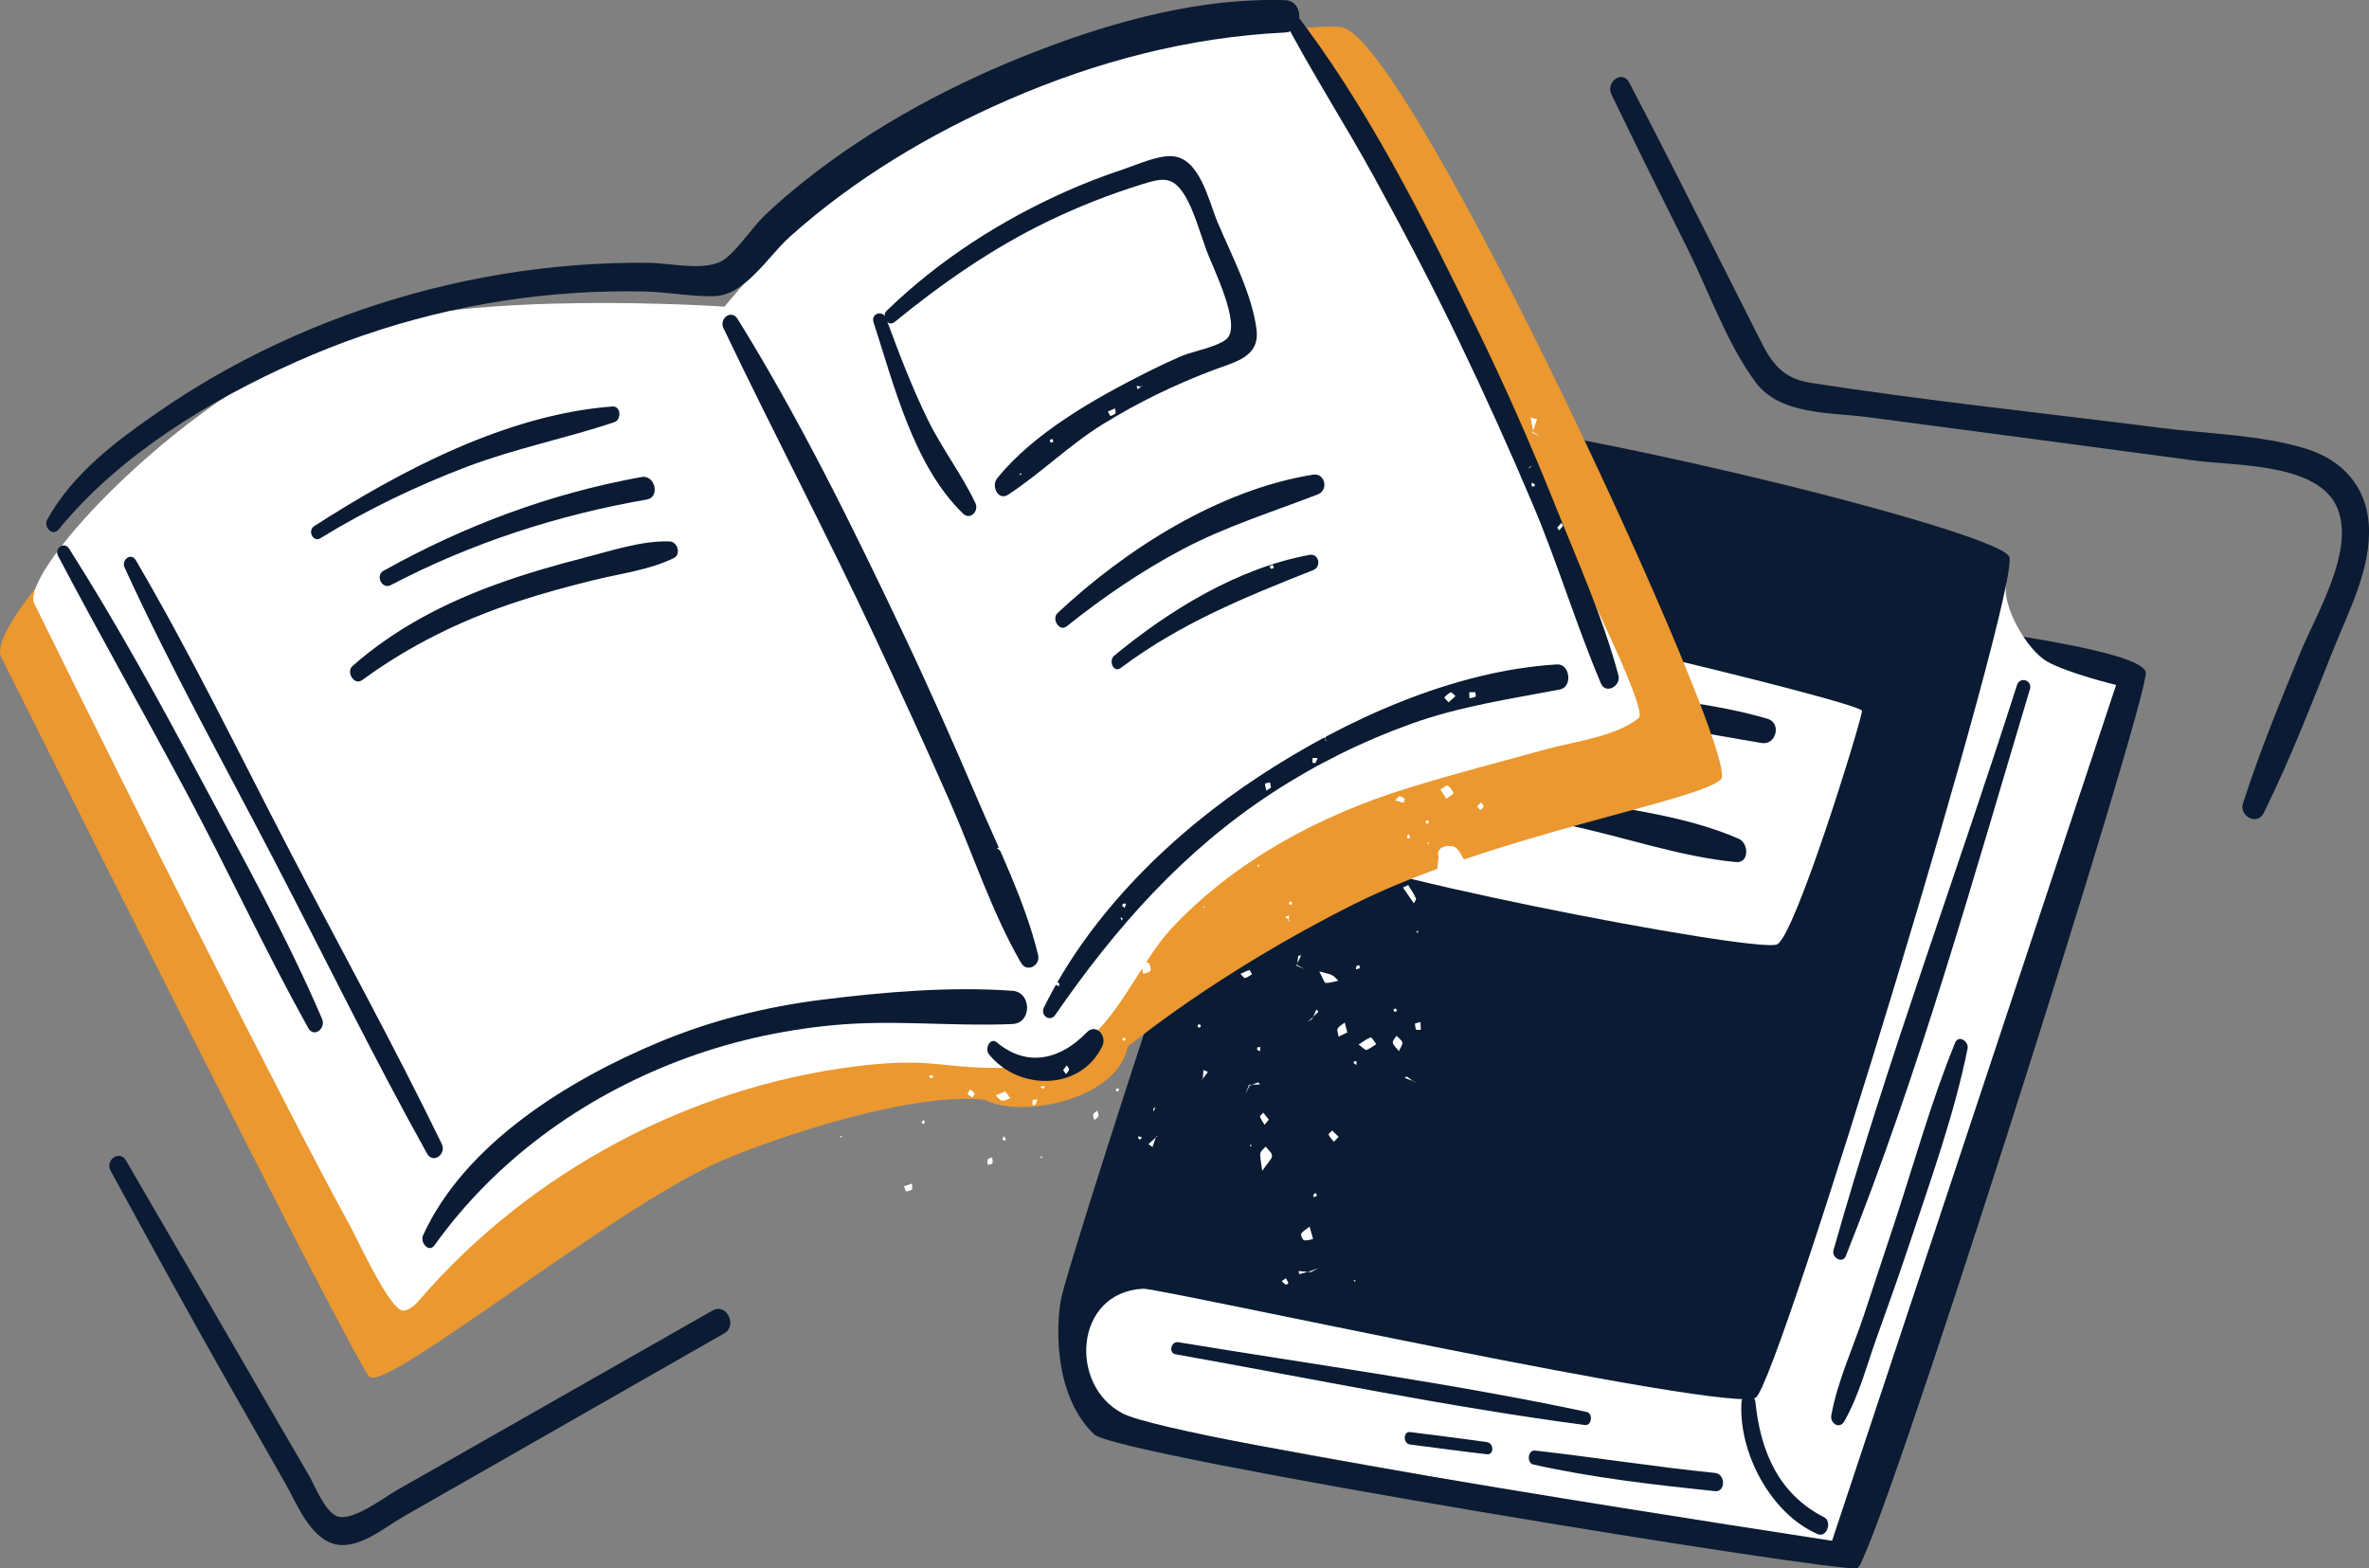 <svg xmlns="http://www.w3.org/2000/svg" id="a" viewBox="0 0 557.48 369.13"><rect x="0" y="0" width="557.48" height="369.13" fill="#808080" stroke="none"/><defs><style>.b,.c{fill:#fff;}.c{fill-rule:evenodd;}.d{fill:#0a1b33;}.e{fill:#ea982f;}</style></defs><path class="d" d="M461.45,147.66c4.74.78,42.39,5.5,43.5,10.55,1.12,5.05-64.65,212.49-67.96,210.85-4.05-2.01-53.94-13.73-53.94-13.73l78.39-207.67Z"></path><path class="b" d="M472.16,137.25c-1.26,5.19,4.8,15.71,9.54,18.43,4.74,2.72,16.27,5.54,16.27,5.54l-67.44,203.23-171.32-30.9-7.43-19.93,86.58-198.35,133.81,21.98Z"></path><path class="d" d="M322.12,98.61c12.13-6.99,147.94,25.54,150.7,32.43,2.76,6.9-54.12,193.95-59.63,197.91-5.51,3.96-140.32-25.8-144.15-25.63-16.18.75-17.68,22.72-4.82,29.37,12.85,6.65,165.85,29.76,169.64,30.38,3.79.62,5.36,4.41,3.15,5.99-2.21,1.58-174.24-26.39-179.51-31.44-9.59-9.2-8.95-25.5-7.86-31.64,1.71-9.64,64.25-202.62,72.49-207.37Z"></path><path class="d" d="M474.63,161.28c-14.14,44.33-30.52,88.21-43.17,132.98-.49,1.75,2.14,3.27,2.9,1.36,17.31-43.28,29.96-88.79,43.33-133.41.63-2.1-2.37-3.1-3.06-.94h0Z"></path><path class="d" d="M409.81,330.07c-.72,11.8,6.88,26.23,17.95,31.01,2.14.92,3.44-2.97,1.5-3.96-10.71-5.47-14.98-15.52-16.16-27.05-.23-2.28-3.15-2.36-3.29,0h0Z"></path><path class="d" d="M460.07,245.46c-5.67,13.9-9.68,28.52-14.39,42.77-2.33,7.07-4.68,14.13-7.02,21.19-2.56,7.75-6.28,15.69-7.71,23.71-.33,1.86,1.93,3.35,3.04,1.42,3.51-6.11,5.37-13.46,7.76-20.07,2.68-7.42,5.3-14.85,7.79-22.33,4.94-14.88,10.36-29.93,13.47-45.32.35-1.73-2.12-3.38-2.94-1.38h0Z"></path><path class="d" d="M276.6,318.74c32.02,5.71,64.14,12.41,96.38,16.66,1.62.21,1.93-2.76.38-3.09-31.7-6.73-64.09-11.12-96.06-16.4-1.73-.29-2.37,2.53-.7,2.83h0Z"></path><path class="d" d="M331.84,339.99c6.03.77,12.06,1.6,18.1,2.29,1.67.19,1.62-2.61,0-2.85-6.02-.87-12.06-1.59-18.1-2.37-1.69-.22-1.7,2.72,0,2.93h0Z"></path><path class="d" d="M360.85,344.7c14.04,3.14,28.46,4.77,42.75,6.27,2.49.26,2.5-4.04,0-4.29-14.16-1.44-28.21-3.67-42.35-5.27-1.74-.2-2.05,2.93-.4,3.3h0Z"></path><path class="b" d="M327.63,142.05c-5.07,4.19-20.91,56.23-20.91,56.23,1.46,5.91,107.23,26.35,111.51,23.98,4.28-2.37,19.28-50.82,19.96-54.92.33-2.03-107.55-27.78-110.55-25.29Z"></path><path class="d" d="M336.53,158.28c11.59,5.73,24.87,7.79,37.53,9.77,13.54,2.12,26.99,4.51,40.48,6.83,3.45.59,4.75-4.72,1.41-5.7-12.09-3.56-25.05-4.67-37.49-6.41-13.76-1.93-27.1-5.01-40.69-7.76-1.78-.36-2.95,2.41-1.24,3.26h0Z"></path><path class="d" d="M362.01,177.52c3.92,1.07,7.84,2.04,11.82,2.9,3.36.73,6.56,1.8,9.98,1.25,1.86-.3,1.93-3.36.49-4.19-3.21-1.87-7.15-1.97-10.78-2.56-3.67-.59-7.33-1.04-11.02-1.44-2.16-.23-2.47,3.51-.49,4.05h0Z"></path><path class="d" d="M323.61,185.93c14.93,2.22,29.8,5.16,44.6,8.12,13.27,2.66,26.89,7.61,40.32,8.85,3.16.29,3-4.45.67-5.47-13.1-5.74-29.37-7.4-43.42-9.87-13.97-2.45-28.04-3.83-42.17-5.03-2.02-.17-1.91,3.12,0,3.4h0Z"></path><path class="e" d="M.25,154.58c2.43,4.96,82.85,165.65,86.69,169.47,3.84,3.81,57.47-39.87,82.71-50.77,13.32-5.76,45.32-16.42,62.28-14.4,8.25,4.48,31.05,0,33.44-12.48,0,0,20.63-17.28,53.28-33.6s81.54-24.29,86.37-29.42c4.83-5.14-73.18-174.34-89.25-176.96-10.43-1.7-67.2,9.58-91.2,25.42-24,15.84-50.24,47.84-50.24,47.84,0,0-64.64-4.48-94.72,6.27C38.79,100.54-3.67,146.58.25,154.58Z"></path><path class="b" d="M8.07,142.08c6.82,13.89,13.73,27.75,20.64,41.59,12.51,25.07,25.09,50.11,37.94,75,5.29,10.25,10.61,20.49,16.13,30.62,1.48,2.71,9.16,19.5,12.19,19.19,1.64-.16,2.87-1.52,3.95-2.76,25.88-29.86,63.01-49.73,102.21-54.71,6.37-.81,12.83-1.24,19.22-.58,13.96,1.45,26.74,2.46,37.2-7.18,6.57-6.05,11.96-18.11,17.99-24.58,14.94-16.03,35.03-26.79,55.81-33.2,10.83-3.34,21.83-6.21,32.76-9.19,6.5-1.77,15.67-2.86,21.21-7.03.13-.1.26-.21.37-.33,4.51-4.79-80.58-162.18-83.26-165.08-6.69-7.24-62.69,8.93-85.08,23.71-22.39,14.78-46.87,44.63-46.87,44.63,0,0-60.3-4.18-88.36,5.85C44.02,91.66,4.41,134.62,8.07,142.08Z"></path><path class="d" d="M232.68,248.09c6.84,8.61,21.61,8.86,26.74-1.93,1.12-2.35-1.54-5.41-3.69-3.17-6.03,6.26-13.85,8.43-21.14,2.36-1.59-1.32-2.9,1.48-1.9,2.74h0Z"></path><path class="d" d="M301.68,3.7c6.69,12.89,14.64,25.18,21.65,37.91,7.02,12.74,13.75,25.63,20.05,38.74,6.12,12.73,11.93,25.59,17.42,38.6,5.81,13.77,10.13,28.21,15.93,41.9,1.14,2.68,4.8.58,4.12-1.93-3.64-13.61-9.76-27.22-15.01-40.32-5.56-13.89-11.61-27.59-18.16-41.04-12.58-25.82-26.07-53.01-43.82-75.73-1.12-1.44-2.9.52-2.19,1.88h0Z"></path><path class="d" d="M13.76,124.65c14.42-17.62,35.44-30.36,56.04-39.54,20.58-9.18,42.75-14.67,65.24-16.14,5.59-.37,11.19-.48,16.78-.36,5.42.12,11.06,1.27,16.44,1.08,7.08-.24,12.65-9.53,17.53-13.9,15.11-13.56,32.9-24.22,51.47-32.3,20.74-9.03,42.53-14.75,65.15-15.84,4.45-.21,4.48-7.47,0-7.61-19.84-.61-40.02,4.89-58.38,11.97-19.29,7.43-37.93,17.36-54.2,30.18-3.4,2.68-6.72,5.49-9.85,8.49-3.19,3.07-5.84,7.44-9.24,10.16-4.07,3.26-12.75,1.1-17.8,1.03-5.97-.09-11.95.12-17.9.59-22.57,1.79-44.9,7.44-65.61,16.56-11.14,4.9-21.86,10.81-31.88,17.73-10.08,6.96-20.47,14.68-26.46,25.6-.9,1.65,1.27,4.01,2.67,2.29h0Z"></path><path class="d" d="M170.25,77.24c11.87,24.86,24.71,49.23,36.35,74.21,5.81,12.46,11.55,24.95,17.07,37.54,5.44,12.42,9.8,25.87,16.59,37.61,1.4,2.43,4.64.66,4.02-1.88-3.08-12.65-9.21-24.83-14.32-36.77-5.58-13.04-11.32-26.02-17.4-38.83-11.93-25.16-24.29-50.33-38.97-74.03-1.47-2.38-4.44-.14-3.34,2.17h0Z"></path><path class="d" d="M248.34,238.85c14.24-20.59,30.11-38.6,51.26-52.38,10.18-6.63,21.1-12.03,32.53-16.13,11.45-4.11,23.11-5.8,34.98-8.07,2.98-.57,2.39-6.07-.72-5.89-24.4,1.48-49.78,13.01-69.97,26.26-20.53,13.48-39.79,32.26-50.76,54.48-.92,1.87,1.42,3.56,2.68,1.74h0Z"></path><path class="d" d="M102.25,293.09c14.27-19.93,34.54-34.62,57.38-43.37,11.7-4.48,23.88-7.22,36.34-8.42,14.2-1.37,28.15.34,42.29-.28,4.61-.2,4.56-7.49,0-7.82-14.57-1.06-30.43.29-44.91,2.11-13.15,1.65-26.05,4.88-38.29,9.99-21.14,8.82-45.66,23.82-55.51,45.47-.74,1.63,1.35,4.21,2.7,2.32h0Z"></path><path class="d" d="M13.66,130.84c9.77,18.55,20.12,36.79,30.01,55.29,9.87,18.45,18.69,37.53,28.85,55.81,1.35,2.43,4.23.13,3.27-2.12-8.21-19.2-18.55-37.71-28.36-56.13-9.84-18.47-19.93-36.87-31.16-54.54-1.16-1.83-3.55-.09-2.61,1.69h0Z"></path><path class="d" d="M29.32,133.58c10.75,23.48,23.41,46.22,35.32,69.13,11.91,22.92,23.29,46.22,35.85,68.79,1.42,2.55,4.62.13,3.47-2.25-11.27-23.24-23.81-45.95-35.73-68.86-11.9-22.87-23.22-46.27-36.26-68.52-1.13-1.93-3.48-.11-2.64,1.72h0Z"></path><path class="d" d="M75.4,126.67c10.87-6.65,22.44-12.24,34.35-16.77,11.39-4.33,23.27-6.69,34.8-10.52,1.74-.58,1.6-3.87-.45-3.71-24.72,1.87-49.7,14.99-70.19,28.18-1.58,1.02-.26,3.89,1.49,2.83h0Z"></path><path class="d" d="M91.99,137.7c18.88-9.89,39.29-16.51,60.27-20.14,3.09-.53,1.94-5.88-1.31-5.29-21.49,3.9-41.68,11.43-60.72,22.09-1.95,1.09-.37,4.45,1.76,3.34h0Z"></path><path class="d" d="M85.25,160.06c11.12-8.16,23.33-14.12,36.41-18.43,5.99-1.98,12.08-3.63,18.2-5.13,6.19-1.52,12.96-2.34,18.7-5.15,1.77-.86.88-3.86-.96-3.92-6.69-.21-13.75,2.21-20.19,3.86-6.82,1.75-13.6,3.7-20.22,6.09-12.49,4.49-24.25,10.57-34.24,19.38-1.58,1.39.4,4.7,2.29,3.3h0Z"></path><path class="d" d="M205.56,75.81c4.8,14.84,9.48,33.86,21.05,45.06,1.72,1.67,3.83-.59,2.91-2.5-3.26-6.82-7.96-12.94-11.29-19.79-3.73-7.67-6.78-15.69-9.72-23.68-.74-2.03-3.61-1.13-2.95.9h0Z"></path><path class="d" d="M210.45,75.85c11.26-9.21,23.17-17.5,36.3-23.83,7.07-3.4,14.41-6.29,21.9-8.62,4.7-1.46,7.2-2.07,9.98,2.31,2.33,3.67,3.76,9.11,5.26,13.17,1.5,4.07,8.29,17.53,4.85,20.81-2.04,1.94-8.18,3.01-10.8,4.15-2.69,1.17-5.35,2.42-7.97,3.74-12.1,6.08-26.75,14.3-35.33,25.03-1.43,1.79.23,5.38,2.64,3.8,7.7-5.05,14.27-11.63,22.18-16.53,8.33-5.16,17.16-9.44,26.34-12.88,4.77-1.79,10.64-2.97,9.9-9.3-.98-8.38-5.95-17.73-9.21-25.48-2.05-4.88-4.17-15.27-10.88-15.47-3.45-.1-8.15,2.06-11.39,3.14-4.36,1.45-8.66,3.09-12.86,4.94-15.73,6.96-30.41,16.36-42.76,28.37-1.19,1.16.36,3.84,1.83,2.64h0Z"></path><path class="d" d="M251.01,147.42c8.52-6.82,17.57-13,27.22-18.11,10.32-5.46,21.08-8.76,31.89-12.96,2.61-1.01,1.7-5.09-1.15-4.63-22.15,3.57-44.03,17.51-60.12,32.59-1.43,1.34.42,4.49,2.16,3.1h0Z"></path><path class="d" d="M263.74,157.21c14.05-10.52,29.16-16.63,45.31-23.04,1.98-.79,1.32-3.97-.88-3.57-16.78,3.06-32.99,12.98-45.95,23.71-1.44,1.19-.18,4.17,1.53,2.9h0Z"></path><path class="c" d="M361.71,98.69c-.37,1.05-.74,2.1-1.1,3.15l.24-.14c-.23-1.15-.46-2.29-.69-3.44.52.15,1.03.29,1.55.44Z"></path><path class="c" d="M211.6,192.44c.09.42.21.83.22,1.25,0,.09-.42.19-.65.29.14-.51.29-1.03.43-1.54Z"></path><path class="c" d="M222.85,152.48c.09.42.22.84.24,1.27,0,.08-.44.18-.67.27.14-.51.29-1.03.43-1.54Z"></path><path class="c" d="M374.1,102.18c-.52-.15-1.03-.29-1.55-.44.52.15,1.03.29,1.55.44Z"></path><path class="c" d="M316.28,87.59c-.34-.66-.69-1.33-1.03-1.99.52.15,1.03.29,1.55.44-.2.5-.4,1-.61,1.49l.09.06Z"></path><path class="c" d="M313.7,85.17c-.52-.15-1.03-.29-1.55-.44.52.15,1.03.29,1.55.44Z"></path><path class="c" d="M338.52,201.82c-.62-2.04,1.23-3.13,3.52-2.57,1.21.3,1.96,2.43,2.92,3.74-2.32,1.15-4.64,2.29-6.96,3.44.14-1.24.28-2.47.52-4.6Z"></path><path class="c" d="M247.28,77.67c2.7-.88,4.27-1.84,5.75-1.72.96.08,1.8,1.75,2.69,2.71-1.54.62-3.04,1.56-4.62,1.71-.85.08-1.83-1.23-3.82-2.7Z"></path><path class="c" d="M330.74,132.26c1.94-.38,3.31-.7,4.71-.83.11-.01.57,1.81.49,1.84-1.16.45-2.38.87-3.61.99-.34.03-.79-.95-1.58-2Z"></path><path class="c" d="M248.95,185.64c1.27-.45,2.08-.56,2.66-.99.99-.73,1.84-1.65,2.75-2.49-.04.54.14,1.32-.15,1.58-1.21,1.09-2.54,2.06-3.89,2.97-.12.08-.76-.59-1.36-1.07Z"></path><path class="c" d="M296.98,168.3c1.86-.18,3.01-.64,3.58-.26.61.41.68,1.62.98,2.48-.83.19-1.79.71-2.47.47-.67-.25-1.05-1.27-2.09-2.69Z"></path><path class="c" d="M330.16,208.9c.55-.26,1.2-.62,1.23-.58.66,1.02,1.31,2.05,1.82,3.15.12.25-.32.75-.51,1.13-.83-1.21-1.66-2.43-2.54-3.7Z"></path><path class="c" d="M319.7,245.84c1.32-.8,2.05-1.45,2.88-1.64.29-.06.84,1.01,1.28,1.56-.76.47-1.47,1.07-2.3,1.36-.29.1-.85-.56-1.85-1.28Z"></path><path class="c" d="M309,291.63c-.69.11-1.47.45-2.13.27-.36-.09-.86-1.28-.68-1.53.49-.68,1.31-1.12,1.99-1.66.19.67.37,1.33.82,2.92Z"></path><path class="c" d="M297.03,275.58c-.29-2.41-.59-3.31-.44-4.13.11-.59.81-1.06,1.25-1.59.54.72,1.49,1.43,1.5,2.15.02.73-.89,1.48-2.32,3.57Z"></path><path class="c" d="M349.04,123.56c-.19,1.01-.28,1.92-.57,2.76-.07.19-.86.13-1.31.18.05-.88.01-1.77.2-2.62.04-.17.88-.17,1.69-.31Z"></path><path class="c" d="M310.47,228.64c1.65.47,2.4.56,3.02.89.55.3.97.86,1.44,1.3-.99.2-1.99.56-2.97.52-.33-.01-.61-1.05-1.5-2.71Z"></path><path class="c" d="M268.49,226.91c.73-.17,1.7-.52,1.78-.38.33.57.64,1.38.46,1.95-.13.38-1.08.49-1.67.73-.16-.66-.33-1.31-.57-2.29Z"></path><path class="c" d="M317.04,243c-.72.35-1.37.67-2.02.99-.1-.63-.47-1.4-.24-1.87.3-.61,1.09-.98,1.67-1.45.19.74.38,1.47.6,2.33Z"></path><path class="c" d="M246.59,223.23c.52-.14,1.67-.46,2.82-.78.02.5.25,1.27,0,1.47-.9.75-1.96,1.31-2.96,1.94.02-.48.05-.96.13-2.62Z"></path><path class="c" d="M213.19,280.45c-.16-.41-.31-.82-.46-1.23.63-.22,1.26-.43,1.88-.65,0,.48.19,1.1-.04,1.39-.26.33-.9.35-1.38.5Z"></path><path class="c" d="M236.54,256.88c.47.6.86,1.1,1.25,1.6-.67.22-1.38.68-1.99.57-.56-.1-1.01-.82-1.51-1.27.67-.27,1.35-.54,2.25-.9Z"></path><path class="c" d="M315.01,267.57c-.48.5-.8.83-1.12,1.17-.43-.55-.95-1.06-1.24-1.67-.08-.16.55-.65.86-.98.5.5,1,.99,1.5,1.49Z"></path><path class="c" d="M329.19,247.4c-.64-.84-1.32-1.37-1.44-2-.09-.47.56-1.08.88-1.62.48.53,1.23.99,1.37,1.6.12.51-.45,1.19-.82,2.03Z"></path><path class="c" d="M291.91,229.22c.72-.33,1.38-.68,2.09-.9.11-.03.42.63.64.97-.55.32-1.06.78-1.65.91-.25.06-.66-.58-1.08-.98Z"></path><path class="c" d="M303.37,187c.52.57,1.29,1.06,1.5,1.72.24.75-.03,1.65-.08,2.49-.56-.7-1.32-1.32-1.61-2.11-.23-.64.11-1.48.2-2.23v.13Z"></path><path class="c" d="M340.37,188c-.6-.91-1.01-1.54-1.42-2.17.58-.33,1.34-1.07,1.69-.91.62.29,1.16,1.06,1.38,1.74.07.23-.95.79-1.64,1.34Z"></path><path class="c" d="M329.81,176.65c.4-.3.92-.68,1.43-1.07.18.63.69,1.48.45,1.84-.34.51-1.23.65-1.88.95,0-.5,0-.99,0-1.73Z"></path><path class="c" d="M336.66,126.47c1.01.24,1.79.28,2.42.62.3.16.3.87.44,1.33-.73-.18-1.51-.28-2.19-.58-.27-.12-.35-.68-.67-1.38Z"></path><path class="c" d="M228.79,258.31c-.38-.29-.89-.5-1.06-.88-.1-.21.37-.67.59-1.02.36.31.83.57,1.04.96.09.17-.36.62-.57.94Z"></path><path class="c" d="M258.22,261.4c.11.43.39.92.28,1.28-.11.37-.61.62-.95.92-.12-.43-.41-.91-.3-1.27.12-.38.63-.63.97-.93Z"></path><path class="c" d="M243.03,258.85c.38-.02.75-.03,1.13-.05-.18.42-.32.86-.56,1.24-.08.12-.43.05-.66.07.03-.42.06-.84.09-1.26Z"></path><path class="c" d="M298.58,263.53c-.42.51-.71.86-1,1.2-.37-.62-.84-1.2-1.06-1.87-.07-.22.48-.65.75-.98.44.56.89,1.12,1.31,1.64Z"></path><path class="c" d="M283.04,254.05c.05-.74.1-1.48.15-2.22.36.16.71.31,1.07.47-.44.58-.89,1.16-1.33,1.74h.11Z"></path><path class="c" d="M333.06,254.67c-.84-.33-1.69-.66-2.53-.99.19-.1.47-.33.56-.28.63.42,1.22.9,1.82,1.35l.15-.09Z"></path><path class="c" d="M248.28,230.78c.35.24.72.45,1.01.74.08.08-.07.4-.12.61-.41-.2-.83-.38-1.21-.62-.03-.02.19-.44.31-.73Z"></path><path class="c" d="M332.97,240.89c.44-.11.87-.22,1.3-.34.03.61.06,1.22.08,1.83-.39-.02-1,.1-1.11-.09-.23-.38-.2-.93-.27-1.4Z"></path><path class="c" d="M305.28,227.19c.06-.72.1-1.45.22-2.17.02-.09.45-.11.68-.17-.37.81-.75,1.63-1.12,2.44l.21-.11Z"></path><path class="c" d="M235.33,199.46c.38.28.75.56,1.12.84-.25.05-.55.21-.73.12-.41-.21-.76-.54-1.14-.82.25-.05.5-.1.74-.15Z"></path><path class="c" d="M226.49,174.8c-.33-.31-.92-.63-.92-.94.01-.44.46-.87.72-1.3.31.38.81.73.88,1.15.06.31-.43.72-.68,1.08Z"></path><path class="c" d="M299.11,185.35c-.37.25-.75.5-1.12.76-.11-.56-.3-1.11-.29-1.66,0-.11.76-.19,1.17-.29.08.4.16.8.23,1.2Z"></path><path class="c" d="M243.88,170.62c1.11-1.16,1.58-1.65,2.06-2.14.06.7.24,1.41.14,2.09-.05.38-.69,1.03-.84.97-.55-.2-1-.66-1.35-.92Z"></path><path class="c" d="M308.88,178.4c.4,0,.8.02,1.2.03-.18.39-.32.8-.57,1.15-.06.09-.63-.02-.64-.08-.05-.36,0-.73,0-1.1Z"></path><path class="c" d="M340.87,165.31c-.43-.47-.73-.8-1.03-1.14.51-.43.96-.98,1.55-1.22.21-.09.74.58,1.12.9-.54.48-1.09.97-1.63,1.45Z"></path><path class="c" d="M347.17,162.92c.03.36.21.96.07,1.04-.41.24-.93.27-1.42.38-.03-.47-.06-.93-.09-1.4.48-.01.96-.02,1.44-.03Z"></path><path class="c" d="M322.8,154.27c-.28,2.6-1.8,2.96-3.97,2.19l.1.23c1.34-.73,2.67-1.47,4.01-2.2l-.15-.22Z"></path><path class="c" d="M239.66,130.66c.38.31.76.62,1.14.94-.59.1-1.19.34-1.75.24-.32-.05-.55-.65-.83-1,.48-.06.95-.12,1.43-.19Z"></path><path class="c" d="M344.18,148.89c.49-.6.79-.98,1.1-1.36.41.63.88,1.23,1.16,1.92.06.16-.55.59-.85.89-.48-.49-.96-.99-1.41-1.46Z"></path><path class="c" d="M341.69,145.83c.45-.11.91-.22,1.36-.33,0,.5.18,1.14-.06,1.47-.19.27-.89.19-1.36.27.02-.47.04-.94.06-1.41Z"></path><path class="c" d="M241.3,118.99c.04-.47-.06-1.03.17-1.37.18-.26.78-.23,1.19-.32-.03.44.1,1.01-.12,1.3-.22.28-.81.27-1.23.39Z"></path><path class="c" d="M314.03,129.24c.45-.19.9-.37,1.35-.56.07.23.23.64.19.66-.4.2-.82.35-1.26.45-.05.01-.19-.36-.29-.56Z"></path><path class="c" d="M275.61,112.84c.2.44.58.89.57,1.32-.02.62-.32,1.23-.5,1.85.07-.61.16-1.22.19-1.83.03-.48-.02-.97-.03-1.45l-.23.11Z"></path><path class="c" d="M261.28,97.91c-.19-.35-.38-.69-.57-1.04.55-.25,1.1-.5,1.65-.75.06.4.29.93.12,1.18-.23.32-.77.41-1.21.61Z"></path><path class="c" d="M354.16,109.49c-.47.24-.88.46-1.3.68-.12-.54-.24-1.07-.36-1.61.44-.06.92-.26,1.29-.13.21.07.25.67.37,1.06Z"></path><path class="c" d="M301.61,301.54c.33-.23.66-.45.99-.67.21.37.45.74.61,1.14.01.04-.5.41-.61.35-.37-.2-.67-.53-.99-.82Z"></path><path class="c" d="M308.34,299.18c-.87.24-1.73.48-2.6.72-.05-.25-.1-.5-.15-.75.96.09,1.92.18,2.88.27l-.13-.25Z"></path><path class="c" d="M308.48,299.42c.6-.32,1.2-.65,1.81-.97-.65.24-1.29.48-1.94.72l.13.25Z"></path><path class="c" d="M232.48,274.21c-.03-.44-.21-.95-.05-1.3.12-.27.68-.34,1.04-.5.04.46.22.98.07,1.37-.09.24-.69.29-1.07.43Z"></path><path class="c" d="M217.25,263.63c.14.12.42.26.41.35-.03.21-.21.4-.32.6-.17-.11-.49-.28-.47-.34.07-.22.25-.41.38-.62Z"></path><path class="c" d="M235.9,267.92c.12-.17.24-.34.36-.51.16.27.31.53.47.8-.19.1-.37.19-.56.29-.09-.19-.18-.38-.27-.57Z"></path><path class="c" d="M309.72,280.82c.05.23.21.59.12.66-.21.16-.52.19-.79.27.04-.23,0-.51.12-.69.09-.14.36-.16.54-.24Z"></path><path class="c" d="M272.08,267.43c-.29.85-.58,1.69-.87,2.54-.32-.23-.64-.46-.96-.68.65-.59,1.31-1.18,1.96-1.76l-.13-.09Z"></path><path class="c" d="M268.36,268.2c-.16-.06-.41-.08-.45-.18-.07-.18-.02-.41-.02-.61.28.1.55.2.83.3-.12.16-.24.33-.37.49Z"></path><path class="c" d="M219.62,253.38c-.12.15-.26.42-.36.41-.22-.04-.42-.22-.63-.34.12-.16.29-.49.34-.47.23.07.43.26.64.4Z"></path><path class="c" d="M245.28,256.19c-.16-.12-.32-.25-.47-.37.29-.1.59-.19.88-.29.06.17.11.34.17.51-.19.05-.38.1-.58.15Z"></path><path class="c" d="M271.36,260.98c.17-.15.35-.3.53-.45-.14.37-.27.75-.41,1.12-.04-.22-.08-.45-.12-.67Z"></path><path class="c" d="M262.67,256.84c-.02-.21-.03-.41-.05-.61.26.01.52.02.78.04-.1.19-.16.4-.3.55-.08.08-.28.03-.43.03Z"></path><path class="c" d="M250.19,251.85c.28-.37.56-.73.84-1.1.2.33.6.69.55.98-.07.39-.47.72-.74,1.08-.22-.32-.44-.64-.66-.96Z"></path><path class="c" d="M216.31,242.69c.43-.02.86-.09,1.28-.03.13.02.21.39.31.61-.44.03-.89.1-1.32.05-.11-.01-.18-.41-.27-.63Z"></path><path class="c" d="M293.93,255.29c-.28.73-.56,1.47-.85,2.2.32-.65.65-1.31.97-1.96l-.13-.24Z"></path><path class="c" d="M294.06,255.53c.67-.27,1.32-.55,2.01-.77.08-.02.27.32.41.49-.85.02-1.7.03-2.54.05l.13.24Z"></path><path class="c" d="M295.88,246.51c.24-.02.48-.04.72-.06-.02.31-.05.63-.07.94-.23-.09-.51-.14-.66-.3-.1-.1,0-.38.01-.58Z"></path><path class="c" d="M233.49,227.94c.33-.16.66-.33.99-.49.04.42.14.85.09,1.26-.02.15-.38.25-.59.38-.17-.38-.33-.77-.5-1.15Z"></path><path class="c" d="M318.59,249.8c.22,0,.43-.02.65-.03-.01.29-.02.57-.03.86-.2-.1-.44-.17-.59-.33-.09-.1-.02-.33-.03-.5Z"></path><path class="c" d="M308.77,239.87c.34-.76.68-1.52,1.02-2.28.17.17.48.49.47.51-.52.54-1.06,1.06-1.6,1.58l.1.19Z"></path><path class="c" d="M305.07,227.3c.64.26,1.28.52,1.93.77-.57-.29-1.14-.59-1.71-.89l-.21.11Z"></path><path class="c" d="M264.24,216.22c-.12.14-.24.28-.35.42-.07-.26-.13-.52-.2-.78.19.12.37.24.56.36Z"></path><path class="c" d="M319.84,227.16c.06.24.22.65.14.7-.24.16-.58.2-.88.28.04-.25,0-.55.13-.74.09-.15.39-.16.6-.24Z"></path><path class="c" d="M264.09,213.25c.05-.19.06-.49.16-.53.22-.08.49-.02.74-.01-.1.32-.2.63-.31.95-.21-.14-.41-.28-.6-.41Z"></path><path class="c" d="M240.64,174.15c.2,0,.39,0,.59,0-.14.37-.28.73-.42,1.1-.18-.15-.48-.3-.5-.46-.02-.2.21-.43.33-.64Z"></path><path class="c" d="M331.07,196.82c.13-.18.26-.35.39-.53.14.27.32.53.4.81.02.05-.35.21-.54.32-.08-.2-.17-.4-.25-.6Z"></path><path class="c" d="M328.35,188.41c.48-.5.74-1,1-.99.41,0,.88.29,1.18.6.12.12-.15.62-.24.94-.59-.17-1.18-.33-1.94-.55Z"></path><path class="c" d="M347.61,189.82c.29-.33.59-.65.88-.97.22.31.65.65.62.93-.04.34-.48.62-.75.93-.25-.3-.5-.6-.75-.89Z"></path><path class="c" d="M283.16,167.43c0-.2-.01-.4-.02-.6.25.19.49.39.74.58-.24,0-.48.01-.72.02Z"></path><path class="c" d="M312.02,174.13c-.3-.55-.59-1.09-.89-1.63.31-.13.61-.25.92-.38-.06.7-.12,1.4-.19,2.1l.16-.09Z"></path><path class="c" d="M341.91,178.47c-.15-.06-.4-.11-.42-.2-.04-.19.04-.41.07-.62.23.1.46.21.69.31-.11.17-.23.34-.34.5Z"></path><path class="c" d="M308.45,168.45c-.18-.73-.37-1.45-.55-2.18.32-.03.64-.07.96-.1-.19.73-.38,1.46-.57,2.19l.16.09Z"></path><path class="c" d="M302.96,165.03c-.17-1.18-.34-2.35-.51-3.53l-.21.12c.18,1.17.36,2.34.55,3.51l.18-.1Z"></path><path class="c" d="M315.62,166.26c.09-.09.21-.27.27-.25.18.05.34.17.5.27-.09.09-.21.28-.27.26-.18-.05-.34-.18-.5-.28Z"></path><path class="c" d="M278.56,154.02c.05.21.19.56.13.59-.22.14-.51.17-.77.24.03-.22,0-.48.1-.65.09-.13.36-.13.54-.19Z"></path><polygon class="c" points="272.59 151.13 272.51 151.65 272.23 151.5 272.59 151.13"></polygon><path class="c" d="M310.03,159.4c.52.03.78,0,.98.09.08.04.04.36.05.55-.27-.17-.55-.34-1.03-.64Z"></path><path class="c" d="M322.94,154.49c.23-.9.46-1.8.68-2.7.36.14.72.28,1.07.42-.63.69-1.27,1.37-1.9,2.06l.15.22Z"></path><polygon class="c" points="303.18 140.87 303.07 141.23 302.53 140.89 303.18 140.87"></polygon><path class="c" d="M319.74,143.87c-.03-.37-.12-.79-.08-1.21.01-.12.37-.2.57-.3.03.41.1.82.06,1.22-.01.12-.37.2-.55.29Z"></path><path class="c" d="M349.13,150.18c.36-.04.71-.07,1.06-.11-.06.42-.09.86-.22,1.27-.04.11-.4.11-.62.16-.07-.44-.15-.87-.22-1.31Z"></path><path class="c" d="M288.89,132.59c.25-.15.47-.29.69-.43.04.49.13.99.09,1.47-.02.14-.44.24-.67.36-.04-.49-.08-.97-.11-1.4Z"></path><path class="c" d="M355.42,147.76c.07-.14.11-.38.21-.41.19-.04.4.04.6.07-.11.23-.22.46-.33.69-.16-.11-.32-.23-.48-.35Z"></path><polygon class="c" points="327.64 139.61 327.66 138.89 328.11 139.08 327.64 139.61"></polygon><polygon class="c" points="254.99 111.92 255.37 111.43 255.33 112.05 254.99 111.92"></polygon><path class="c" d="M366.45,124.19c.33-.37.65-.73.98-1.1.13.23.43.55.36.66-.23.4-.58.73-.89,1.08-.15-.22-.3-.43-.45-.65Z"></path><path class="c" d="M259.01,86.52c.15.36.48.78.39,1.07-.08.25-.63.35-.97.51-.09-.21-.32-.51-.25-.63.22-.36.55-.64.84-.95Z"></path><polygon class="c" points="245.69 83.28 245.59 83.6 245.14 83.31 245.69 83.28"></polygon><path class="c" d="M361.15,114.46c-.24.01-.49.02-.73.03.01-.3.02-.6.03-.9.22.11.48.19.66.35.09.09.03.34.04.51Z"></path><path class="c" d="M347.79,110.02c.2.14.4.28.6.42-.3.17-.6.35-.91.52-.12-.21-.23-.42-.35-.63.22-.1.44-.21.66-.31Z"></path><path class="c" d="M314.7,96.36c-.2-.41-.6-.85-.5-1.12.12-.33.65-.5,1-.74.14.22.45.52.39.64-.21.41-.54.76-.89,1.22Z"></path><path class="c" d="M360.6,101.83c.64.35,1.28.7,1.92,1.05-.56-.4-1.12-.79-1.68-1.19l-.24.14Z"></path><polygon class="c" points="318.53 301.33 319.02 301.32 318.85 301.71 318.53 301.33"></polygon><polygon class="c" points="197.8 267.81 197.77 267.3 198.18 267.47 197.8 267.81"></polygon><polygon class="c" points="244.74 272.25 245.29 272.2 245.11 272.66 244.74 272.25"></polygon><polygon class="c" points="272.21 267.53 272.52 267.45 272.08 267.43 272.21 267.53"></polygon><polygon class="c" points="294.22 269.87 294.19 269.4 294.59 269.58 294.22 269.87"></polygon><polygon class="c" points="221.39 241.49 221.49 241.92 221.57 241.52 221.39 241.49"></polygon><polygon class="c" points="221.57 241.52 221.08 241.33 221.39 241.49 221.57 241.52"></polygon><polygon class="c" points="282.93 254.03 282.54 254.16 283.04 254.05 282.93 254.03"></polygon><path class="c" d="M264.68,244.18c.08.19.17.37.25.56-.19.08-.41.26-.55.21-.14-.05-.18-.34-.27-.53.19-.08.37-.16.56-.24Z"></path><polygon class="c" points="330.56 262.53 330.45 262.16 330.56 262.65 330.56 262.53"></polygon><path class="c" d="M282.34,241.04c.09.19.29.41.24.56-.05.14-.34.2-.53.3-.09-.19-.29-.41-.24-.56.05-.14.34-.2.53-.3Z"></path><path class="c" d="M308.66,239.68c-.32.28-.64.55-.97.83.36-.21.71-.43,1.07-.64l-.1-.19Z"></path><path class="c" d="M226.81,212.04c.12.12.25.24.37.35-.22.17-.43.33-.65.5-.1-.19-.2-.38-.31-.57.19-.09.39-.19.58-.29Z"></path><path class="c" d="M327.88,237.6c.2-.08.44-.27.58-.21.15.06.19.36.28.55-.2.08-.44.27-.58.21-.14-.06-.19-.36-.28-.56Z"></path><path class="c" d="M227.58,203.94c.09.19.19.39.28.58-.2.09-.44.28-.58.23-.15-.05-.2-.36-.3-.55.2-.09.4-.17.6-.26Z"></path><polygon class="c" points="261.43 208.6 261.46 209.1 261.06 208.93 261.43 208.6"></polygon><polygon class="c" points="214.89 195.5 214.94 195.93 214.55 195.78 214.89 195.5"></polygon><polygon class="c" points="283.15 213.42 283.58 213.39 283.42 213.75 283.15 213.42"></polygon><polygon class="c" points="247.78 203.81 247.72 203.33 248.15 203.49 247.78 203.81"></polygon><polygon class="c" points="244.55 202.89 244.52 202.4 244.93 202.58 244.55 202.89"></polygon><polygon class="c" points="303.27 216.72 303.64 217.04 303.47 216.62 303.27 216.72"></polygon><path class="c" d="M303.47,216.62c-.34-.27-.68-.53-1.02-.8.29-.13.59-.25.88-.38-.02.43-.04.86-.06,1.28l.2-.11Z"></path><path class="c" d="M303.54,212.99c-.08-.19-.28-.42-.22-.56.05-.14.35-.19.53-.28.09.19.28.42.23.56-.05.14-.35.19-.53.28Z"></path><polygon class="c" points="333.24 219.19 333.8 219.13 333.61 219.61 333.24 219.19"></polygon><polygon class="c" points="296.27 203.43 296.35 204.02 295.83 203.83 296.27 203.43"></polygon><polygon class="c" points="273.93 193.85 273.98 194.41 273.51 194.22 273.93 193.85"></polygon><polygon class="c" points="263.85 181.76 263.82 181.28 264.23 181.46 263.85 181.76"></polygon><polygon class="c" points="236.37 173.17 236.42 173.78 235.92 173.59 236.37 173.17"></polygon><polygon class="c" points="307.48 192.07 307.98 192.03 307.8 192.45 307.48 192.07"></polygon><polygon class="c" points="336.23 198.18 336.25 198.68 335.84 198.51 336.23 198.18"></polygon><polygon class="c" points="303.39 186.87 303.29 186.5 303.37 187 303.39 186.87"></polygon><path class="c" d="M335.68,193.88c-.08-.19-.27-.43-.21-.57.06-.14.35-.19.55-.28.08.19.27.43.21.57-.05.14-.35.19-.54.28Z"></path><path class="c" d="M282.94,175.92c-.23.35-.47.69-.7,1.04.27-.28.53-.57.8-.85l-.1-.19Z"></path><path class="c" d="M283.04,176.11c.17-.15.33-.29.5-.44-.2.08-.4.17-.6.25l.1.19Z"></path><path class="c" d="M328.05,182.24c.22.27.44.54.67.81-.16-.07-.41-.11-.45-.22-.07-.21-.03-.46-.03-.7l-.19.1Z"></path><polygon class="c" points="275.68 167.31 275.86 167.6 275.89 167.21 275.68 167.31"></polygon><path class="c" d="M328.24,182.13c-.3-.28-.61-.57-.91-.86.24.32.48.64.72.96l.19-.1Z"></path><path class="c" d="M275.89,167.21c-.19-.07-.38-.15-.57-.22.12.11.24.22.36.33l.21-.1Z"></path><polygon class="c" points="311.87 174.21 312.12 174.49 312.02 174.13 311.87 174.21"></polygon><polygon class="c" points="308.28 168.37 308.78 168.63 308.45 168.45 308.28 168.37"></polygon><polygon class="c" points="313.03 168.78 312.53 168.8 312.7 168.4 313.03 168.78"></polygon><path class="c" d="M302.79,165.13c.33.24.66.49.99.73-.27-.28-.54-.56-.81-.83l-.18.1Z"></path><polygon class="c" points="249.31 150.37 249.4 150.98 248.85 150.79 249.31 150.37"></polygon><path class="c" d="M302.45,161.5c-.25-.23-.5-.46-.75-.7.11.06.28.1.33.2.1.19.14.41.21.62l.21-.12Z"></path><path class="c" d="M301.29,153.77c.22-.09.48-.3.64-.24.16.06.21.39.31.6-.22.09-.48.3-.64.24-.16-.06-.21-.39-.32-.6Z"></path><path class="c" d="M328.07,159.91c.12-.13.25-.25.37-.38.18.22.36.44.54.66-.2.1-.43.32-.59.28-.15-.05-.22-.36-.33-.56Z"></path><path class="c" d="M317.09,155.92c.62.26,1.23.51,1.84.77l-.1-.23c-.51.21-1.03.42-1.54.63,0-.41-.02-.83-.03-1.24l-.17.08Z"></path><polygon class="c" points="317.26 155.84 316.99 155.36 317.09 155.92 317.26 155.84"></polygon><polygon class="c" points="298.68 147.74 298.71 148.37 298.2 148.16 298.68 147.74"></polygon><polygon class="c" points="310.04 148.34 310.02 147.72 310.51 147.93 310.04 148.34"></polygon><polygon class="c" points="359.42 150.23 360 150.18 359.79 150.68 359.42 150.23"></polygon><path class="c" d="M299.46,132.94c.11.22.22.44.33.66-.22.1-.49.33-.66.27-.17-.06-.24-.4-.35-.62.22-.1.45-.2.67-.31Z"></path><polygon class="c" points="271.32 120.2 271.34 120.8 270.86 120.59 271.32 120.2"></polygon><polygon class="c" points="239.88 111.47 240.39 111.44 240.19 111.87 239.88 111.47"></polygon><polygon class="c" points="298.5 123.15 298.96 123.12 298.8 123.5 298.5 123.15"></polygon><polygon class="c" points="283.75 115.62 284.28 115.6 284.11 116.02 283.75 115.62"></polygon><polygon class="c" points="304.48 119.84 304.99 119.83 304.81 120.23 304.48 119.84"></polygon><path class="c" d="M275.85,112.73c-.1-.3-.2-.59-.3-.89.09.13.26.26.25.39,0,.21-.12.41-.18.61l.23-.11Z"></path><path class="c" d="M247.62,103.32c.09.2.28.45.23.6-.06.15-.37.19-.57.28-.09-.2-.28-.45-.23-.6.06-.15.37-.19.57-.29Z"></path><polygon class="c" points="264.49 102.31 264.46 101.83 264.87 102.01 264.49 102.31"></polygon><path class="c" d="M335.2,116.84c.21-.11.42-.22.63-.33.1.21.33.47.28.63-.05.16-.39.23-.6.34-.1-.21-.21-.43-.31-.64Z"></path><path class="c" d="M268.67,90.87c-.32.26-.64.52-.96.78-.08-.28-.16-.55-.24-.83.4.06.8.12,1.2.19v-.14Z"></path><polygon class="c" points="268.67 91.02 268.93 90.65 268.67 90.87 268.67 91.02"></polygon><path class="c" d="M360.03,109.78c-.13.2-.26.4-.39.59.16-.15.33-.29.49-.44l-.1-.15Z"></path><polygon class="c" points="360.13 109.93 360.42 109.74 360.03 109.78 360.13 109.93"></polygon><path class="c" d="M316.19,87.53c.05.15.09.31.14.46-.02-.13-.03-.26-.05-.4l-.09-.06Z"></path><path class="d" d="M26.02,275.53c9.05,16.59,18.11,33.16,27.44,49.6,4.55,8.02,9.12,16.04,13.7,24.04,2.62,4.58,5.57,12.39,11.24,14.15,5.64,1.75,12.07-3.82,16.54-6.37,8.13-4.65,16.27-9.29,24.4-13.94,17.04-9.73,34.08-19.47,51.13-29.21,3.09-1.76.54-7.25-2.81-5.34-14.34,8.16-28.69,16.33-43.03,24.49-6.98,3.97-13.95,7.94-20.93,11.92-3.49,1.99-6.98,3.97-10.47,5.96-2.98,1.69-10.48,7.51-14.03,6-2.82-1.19-5.17-7.29-6.55-9.66-1.99-3.41-3.98-6.83-5.97-10.24-3.97-6.83-7.93-13.67-11.88-20.52-8.33-14.45-16.8-28.81-25.14-43.25-1.52-2.63-4.98-.1-3.64,2.36h0Z"></path><path class="d" d="M379.2,22.19c5.87,12.22,11.93,24.35,17.98,36.49,5.05,10.13,9.25,22.28,16.01,31.35,5.74,7.69,17.58,7,26.17,8.13,12.86,1.7,25.72,3.4,38.58,5.1,12.86,1.7,25.72,3.43,38.58,5.15,9.56,1.28,29.04.52,33.49,11.12,4.25,10.12-5.02,25.07-8.79,34.31-4.76,11.65-9.55,23.26-13.4,35.25-.96,2.98,3.36,5.34,4.88,2.28,6.2-12.54,11.22-25.58,16.42-38.56,3.65-9.11,8.92-19.08,8.32-29.19-.53-9.05-6.2-15.35-14.71-17.98-10.81-3.34-23.03-3.49-34.19-4.92-27.46-3.5-55.12-6.36-82.48-10.62-7.96-1.24-9.94-6.3-13.18-12.72-3.26-6.45-6.51-12.9-9.77-19.34-6.51-12.89-13-25.79-19.7-38.58-1.64-3.13-5.6-.16-4.21,2.73h0Z"></path></svg>